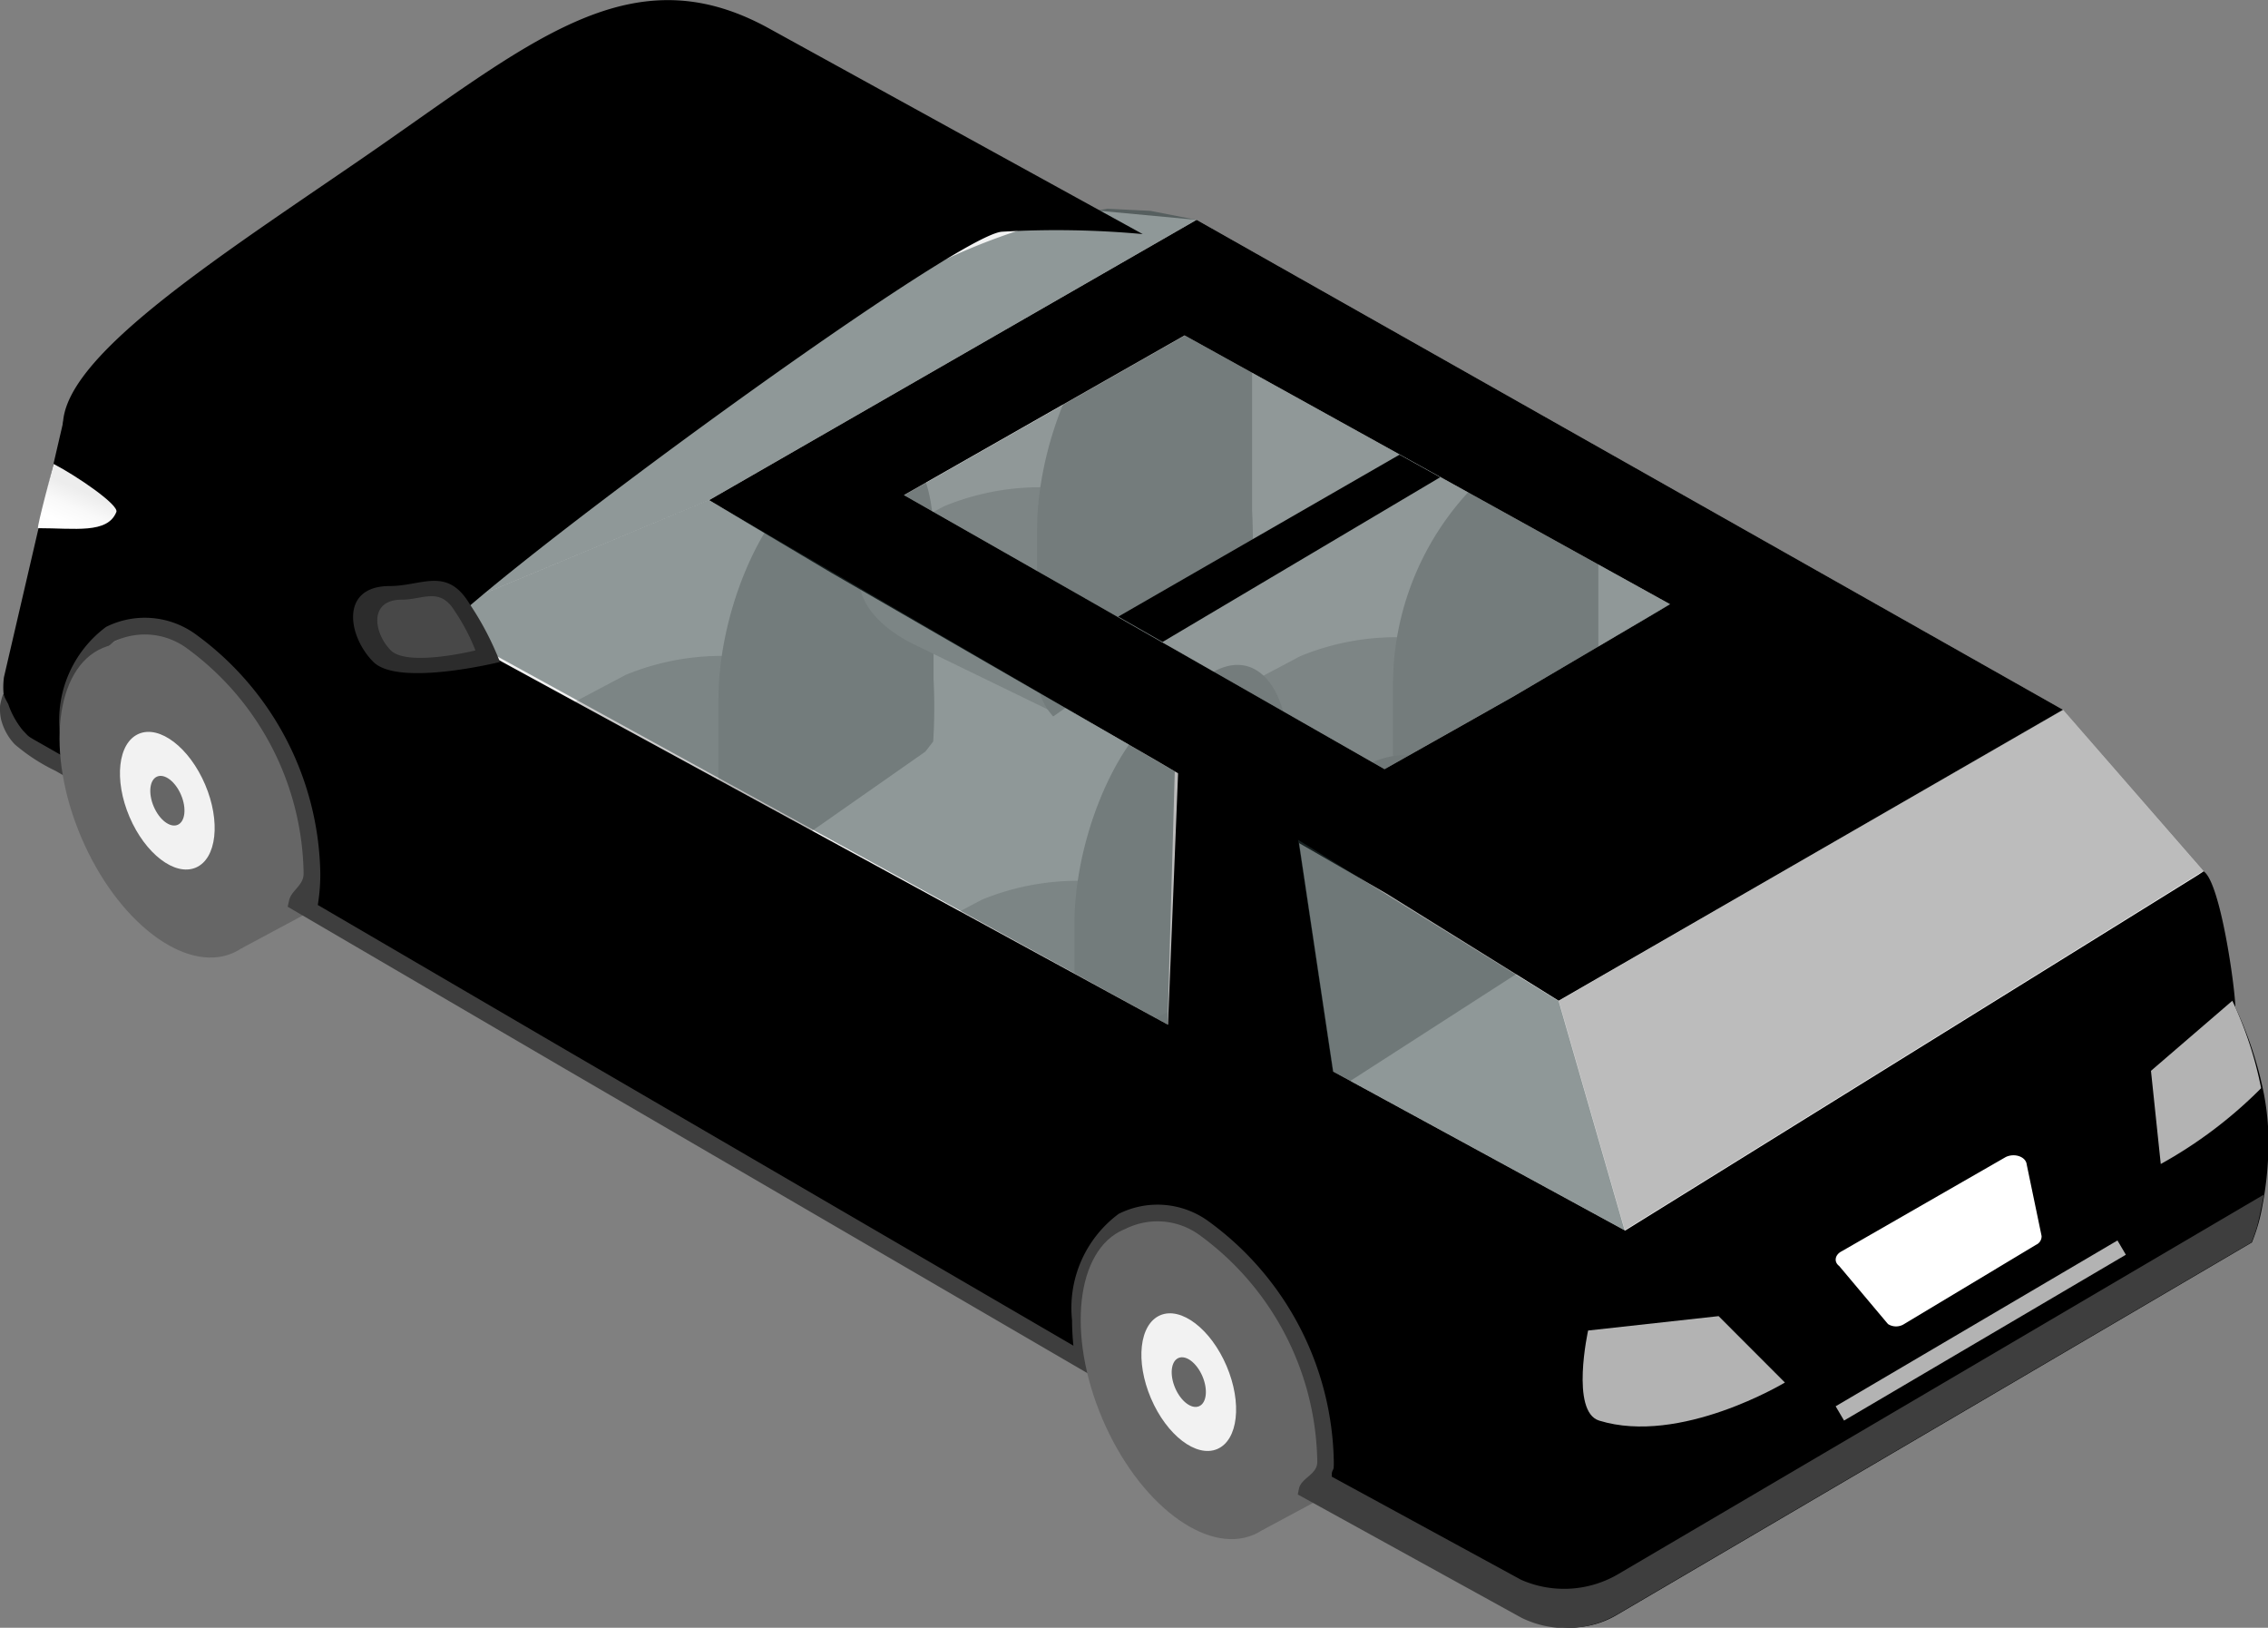 <svg xmlns="http://www.w3.org/2000/svg" xmlns:xlink="http://www.w3.org/1999/xlink" width="54.224" height="38.905" viewBox="0 0 54.224 38.905">
  <rect x="0" y="0" width="54.224" height="38.905" fill="#808080" stroke="none"/>
  <defs>
    <linearGradient id="linear-gradient" x1="0.593" y1="0.388" x2="0.146" y2="1.263" gradientUnits="objectBoundingBox">
      <stop offset="0.013" stop-color="#ededed"/>
      <stop offset="0.276" stop-color="#f9f9f9"/>
      <stop offset="0.528" stop-color="#fff"/>
      <stop offset="0.778" stop-color="#fcfcfc"/>
      <stop offset="0.93" stop-color="#f4f4f4"/>
      <stop offset="1" stop-color="#ededed"/>
    </linearGradient>
  </defs>
  <g id="car" transform="translate(0 0)">
    <g id="Gruppe_1213" data-name="Gruppe 1213">
      <path id="Pfad_3734" data-name="Pfad 3734" d="M1931.072,2743.207l3.3,7.19,1.88-1.008h0l.268-.144a2.361,2.361,0,0,0,.806-2.031,6.179,6.179,0,0,0-2.583-4.933,1.765,1.765,0,0,0-1.45-.241h0l-.005,0-.358.19Z" transform="translate(-1904.192 -2713.825)" fill="#666"/>
      <path id="Pfad_3735" data-name="Pfad 3735" d="M1985.572,2712.177l3.3,7.19,1.88-1.007h0l.268-.144a2.362,2.362,0,0,0,.805-2.031,6.175,6.175,0,0,0-2.583-4.932,1.764,1.764,0,0,0-1.45-.242h0l0,0-.358.189Z" transform="translate(-1983.107 -2696.696)" fill="#666"/>
      <path id="Pfad_3736" data-name="Pfad 3736" d="M1887.447,2693.88l3.858-7.182,8.563-3.384,9.2,3.119,2.839.265,20.716,11.712,3.356,3.852-13.834,10.758Z" transform="translate(-1883.298 -2681.443)" fill="#f2f2f2"/>
      <g id="Gruppe_1212" data-name="Gruppe 1212" transform="translate(12.932 6.485)">
        <g id="Gruppe_1208" data-name="Gruppe 1208" transform="translate(0 4.032)">
          <path id="Pfad_3737" data-name="Pfad 3737" d="M1960.186,2719.437h0l-3.273-1.589c-1.475-.779-1.637-1.971-.36-2.646l1.17-.619a6.035,6.035,0,0,1,5,.19l2.141,1.107-.035.307C1965.077,2716.313,1960.122,2719.669,1960.186,2719.437Z" transform="translate(-1955.692 -2708.971)" fill="#ccc"/>
          <path id="Pfad_3738" data-name="Pfad 3738" d="M1957.227,2703.71l1.035-.776c1.129-.847,2.053.061,2.053,2.018v3.371a13.185,13.185,0,0,1-.008,1.5l-.188.242-4.56,3.19a1.489,1.489,0,0,1-.385-1.076v-3.371C1955.174,2706.853,1956.1,2704.558,1957.227,2703.71Z" transform="translate(-1950.928 -2702.617)" fill="#bababa"/>
        </g>
        <g id="Gruppe_1209" data-name="Gruppe 1209" transform="translate(7.616)">
          <path id="Pfad_3739" data-name="Pfad 3739" d="M1943.186,2710.438h0l-3.273-1.59c-1.475-.78-1.636-1.971-.359-2.646l1.169-.619a6.038,6.038,0,0,1,5,.19l2.14,1.107-.035.307C1948.076,2707.313,1943.122,2710.669,1943.186,2710.438Z" transform="translate(-1938.692 -2699.971)" fill="#ccc"/>
          <path id="Pfad_3740" data-name="Pfad 3740" d="M1940.227,2694.71l1.034-.775c1.13-.847,2.054.06,2.054,2.018v3.371a13.236,13.236,0,0,1-.008,1.5l-.188.242-4.559,3.19a1.489,1.489,0,0,1-.385-1.076v-3.371C1938.174,2697.852,1939.1,2695.558,1940.227,2694.71Z" transform="translate(-1933.928 -2693.617)" fill="#bababa"/>
        </g>
        <g id="Gruppe_1210" data-name="Gruppe 1210" transform="translate(16.127 4.065)">
          <path id="Pfad_3741" data-name="Pfad 3741" d="M1924.186,2718.438h0l-3.273-1.589c-1.475-.78-1.636-1.97-.359-2.646l1.169-.619a6.035,6.035,0,0,1,5,.191l2.141,1.106-.035.307C1929.076,2715.313,1924.122,2718.67,1924.186,2718.438Z" transform="translate(-1919.692 -2708.452)" fill="#ccc"/>
          <path id="Pfad_3742" data-name="Pfad 3742" d="M1921.134,2702.661l.988-.74c1.078-.81,1.961.058,1.961,1.927v3.219a12.611,12.611,0,0,1-.008,1.433l-.18.231-4.353,3.046a1.423,1.423,0,0,1-.368-1.028v-3.219A6.8,6.8,0,0,1,1921.134,2702.661Z" transform="translate(-1914.928 -2701.617)" fill="#bababa"/>
        </g>
        <g id="Gruppe_1211" data-name="Gruppe 1211" transform="translate(8.511 9.407)">
          <path id="Pfad_3743" data-name="Pfad 3743" d="M1941.187,2731.438h0l-3.273-1.59c-1.475-.779-1.637-1.97-.359-2.646l1.169-.619a6.036,6.036,0,0,1,5,.191l2.141,1.107-.035.306C1946.077,2728.312,1941.122,2731.669,1941.187,2731.438Z" transform="translate(-1936.692 -2720.971)" fill="#ccc"/>
          <path id="Pfad_3744" data-name="Pfad 3744" d="M1938.227,2715.711l1.034-.776c1.129-.847,2.054.06,2.054,2.018v3.371a13.29,13.29,0,0,1-.008,1.5l-.189.242-4.559,3.189a1.485,1.485,0,0,1-.385-1.075v-3.372C1936.174,2718.853,1937.1,2716.559,1938.227,2715.711Z" transform="translate(-1931.928 -2714.617)" fill="#bababa"/>
        </g>
        <path id="Pfad_3745" data-name="Pfad 3745" d="M1907.089,2721.723a2.717,2.717,0,0,1-.059-.574,5.394,5.394,0,0,1,2.44-4.228c1.348-.777,2.44-.147,2.44,1.409a3.829,3.829,0,0,1-.056.629l7.459-4.679,3.171,1.585-14.467,9.314-4.559-1.783Z" transform="translate(-1889.913 -2705.025)" fill="#b3b3b3"/>
      </g>
      <path id="Pfad_3746" data-name="Pfad 3746" d="M1906.6,2690.868l20.716,11.711-12.061,6.953-4.116-2.561h0l-5.054-2.917-.487-.286-3.964-2.287-3.754-2.168-.1-.059-2.836-1.686Zm-2.643,9.059,1.506.86.63.357,5,2.854,1.97-1.11,1.129-.638,2.719-1.6.606-.357.4-.238-7.883-4.364-3.722-2.061-1.847,1.05-4.863,2.767Z" transform="translate(-1877.991 -2685.614)"/>
      <path id="Pfad_3747" data-name="Pfad 3747" d="M1934.214,2703.465l-3.73,2.19-3.1,1.75-11.484-6.548,6.71-3.816Z" transform="translate(-1894.282 -2689.021)" fill="#2f3f3f" opacity="0.5"/>
      <path id="Pfad_3748" data-name="Pfad 3748" d="M1885.521,2709.768a6.032,6.032,0,0,1-.067-.88,3.96,3.96,0,0,1,.2-1.3,2.734,2.734,0,0,1,.182-.4,1.949,1.949,0,0,1,.234-.329c.043-.048.087-.091.135-.135a1.572,1.572,0,0,1,1.57-.3,2.839,2.839,0,0,1,.6.265,6.992,6.992,0,0,1,2.913,5.569c0,.154-.008.3-.019.443s-.032.258-.056.381a.093.093,0,0,1,0,.032l.376.218,5.891,3.451,12.5,7.309c0-.008,0-.011,0-.02a6.537,6.537,0,0,1-.08-.959,2.873,2.873,0,0,1,.753-2.181,1.586,1.586,0,0,1,1.609-.293l.139.047a3.092,3.092,0,0,1,.432.207,7.026,7.026,0,0,1,2.929,5.6,4.072,4.072,0,0,1-.087.888v.008l3.866,2.164h0l.86.5a2.152,2.152,0,0,0,2.17,0l15.195-8.909a4.185,4.185,0,0,0,.25-.872,8.111,8.111,0,0,0,.147-1.578,6.156,6.156,0,0,0-.107-1.086,8.948,8.948,0,0,0-.686-2.084v-.008c-.008-.484-.358-2.969-.754-3.239l-13.834,8.583-6.98-3.8-.827-5.533-2.881-1.626-.242,6.04-19.193-10.457-3.328-3.387-3.872-.652-1.437,6.186a1.792,1.792,0,0,0,.871,1.788l.644.378a.024.024,0,0,0,0-.016Z" transform="translate(-1883.927 -2691.448)"/>
      <path id="Pfad_3749" data-name="Pfad 3749" d="M1884.217,2714.184a1.191,1.191,0,0,0,.022.325,1.345,1.345,0,0,0,.326.6,4.447,4.447,0,0,0,.985.64l.412.238c.068.035.366.211.441.255l-.151-.509a7.231,7.231,0,0,1-.211-.9,2.409,2.409,0,0,1,.907-2.183,1.7,1.7,0,0,1,1.712.149,6.783,6.783,0,0,1,2.814,5.4c0,.294-.3.4-.35.655l-.031.139,6.567,3.838,13.052,7.6-.068-.416c-.056-.329-.4-.838-.4-1.139a2.434,2.434,0,0,1,.915-2.2,1.705,1.705,0,0,1,1.72.154,6.819,6.819,0,0,1,2.83,5.43c0,.309-.382.381-.438.641l-.028.14,5.352,2.949a2.427,2.427,0,0,0,2.293-.089l15.155-8.885a3.613,3.613,0,0,0,.127-.357c.063-.214.171-.786.171-.786l-15.415,9.058a2.554,2.554,0,0,1-2.344.149l-4.541-2.473c.043-.25.063-.068.063-.348a7.251,7.251,0,0,0-3.028-5.771,2.07,2.07,0,0,0-2.116-.154,2.8,2.8,0,0,0-1.114,2.544c0,.194.012.4.032.606l-12.018-7-6.047-3.533a4.534,4.534,0,0,0,.06-.753,7.212,7.212,0,0,0-3.012-5.74,2.072,2.072,0,0,0-2.109-.154,2.781,2.781,0,0,0-1.106,2.529c0,.178.011.354.02.531-.9-.519-.7-.377-.9-.58a2.011,2.011,0,0,1-.354-.635,2.181,2.181,0,0,1-.12-.243A1.632,1.632,0,0,0,1884.217,2714.184Z" transform="translate(-1884.215 -2697.321)" fill="#3e3e3e"/>
      <rect id="Rechteck_184" data-name="Rechteck 184" width="0.396" height="7.817" transform="translate(44.088 33.953) rotate(-120.466)" fill="#b3b3b3"/>
      <path id="Pfad_3750" data-name="Pfad 3750" d="M1919.154,2729.478l6.98,3.8-1.578-5.477-6.229-3.853Z" transform="translate(-1887.291 -2703.874)" fill="#2d3e3e" opacity="0.5"/>
      <path id="Pfad_3751" data-name="Pfad 3751" d="M1942.34,2708.63l17.717,9.726.173-6.047-11.139-6.486Z" transform="translate(-1932.143 -2693.87)" fill="#2d3e3e" opacity="0.5"/>
      <path id="Pfad_3752" data-name="Pfad 3752" d="M1941.184,2700.048s6.7-5.1,10.293-7.34a14.854,14.854,0,0,1,5.989-2.431l1.028.051,1.1.214-11.657,6.7Z" transform="translate(-1930.987 -2685.288)" fill="#2d3e3e" opacity="0.5"/>
      <path id="Pfad_3753" data-name="Pfad 3753" d="M1929.234,2707.874l6.636-3.936-.973-.539-6.723,3.87Z" transform="translate(-1901.438 -2692.531)"/>
      <ellipse id="Ellipse_272" data-name="Ellipse 272" cx="3.964" cy="2.243" rx="3.964" ry="2.243" transform="matrix(-0.392, -0.92, 0.92, -0.392, 27.911, 37.561)" fill="#666"/>
      <ellipse id="Ellipse_273" data-name="Ellipse 273" cx="1.738" cy="0.983" rx="1.738" ry="0.983" transform="matrix(-0.392, -0.92, 0.92, -0.392, 28.198, 35.019)" fill="#f2f2f2"/>
      <ellipse id="Ellipse_274" data-name="Ellipse 274" cx="0.627" cy="0.355" rx="0.627" ry="0.355" transform="matrix(-0.392, -0.92, 0.92, -0.392, 28.341, 33.75)" fill="#666"/>
      <ellipse id="Ellipse_275" data-name="Ellipse 275" cx="3.964" cy="2.243" rx="3.964" ry="2.243" transform="matrix(-0.392, -0.92, 0.92, -0.392, 3.497, 23.661)" fill="#666"/>
      <ellipse id="Ellipse_276" data-name="Ellipse 276" cx="1.738" cy="0.983" rx="1.738" ry="0.983" transform="matrix(-0.392, -0.92, 0.92, -0.392, 3.777, 21.122)" fill="#f2f2f2"/>
      <ellipse id="Ellipse_277" data-name="Ellipse 277" cx="0.627" cy="0.355" rx="0.627" ry="0.355" transform="matrix(-0.392, -0.92, 0.92, -0.392, 3.921, 19.854)" fill="#666"/>
      <path id="Pfad_3754" data-name="Pfad 3754" d="M1902.858,2720.858,1899.5,2717l-12.05,6.964,1.578,5.477Z" transform="translate(-1850.181 -2700.041)" fill="#666" opacity="0.38"/>
      <path id="Pfad_3755" data-name="Pfad 3755" d="M1944.785,2690.393l5.818,3.162,2.307,1.857s-.416.044-.09-.834,12.422-9.769,13.672-9.9a22.574,22.574,0,0,1,3.375.056l-4.478-2.463-4.479-2.465c-3.333-1.822-5.732.393-9.767,3.162C1946.766,2685.971,1942.248,2688.827,1944.785,2690.393Z" transform="translate(-1942.547 -2679.139)"/>
      <path id="Pfad_3756" data-name="Pfad 3756" d="M1914.614,2750.948s-2.5,1.51-4.441.91c-.692-.214-.264-2.153-.264-2.153l3.12-.344Z" transform="translate(-1871.94 -2717.904)" fill="#b3b3b3"/>
      <path id="Pfad_3757" data-name="Pfad 3757" d="M1884.358,2734.209l.234,2.227a10.648,10.648,0,0,0,2.4-1.812,8.973,8.973,0,0,0-.686-2.084v-.008Z" transform="translate(-1832.932 -2708.615)" fill="#b3b3b3"/>
    </g>
    <path id="Pfad_3758" data-name="Pfad 3758" d="M1900.642,2741l.356,1.71a.22.22,0,0,1-.131.209l-3.177,1.908a.358.358,0,0,1-.365-.013l-1.167-1.388c-.133-.1-.1-.268.057-.349l3.927-2.255C1900.354,2740.721,1900.622,2740.815,1900.642,2741Z" transform="translate(-1852.187 -2713.168)" fill="#fff"/>
    <path id="Pfad_3759" data-name="Pfad 3759" d="M1998.825,2705.428c.887,0,1.662.139,1.873-.387.067-.168-.944-.86-1.5-1.148C1999.2,2703.893,1998.788,2705.421,1998.825,2705.428Z" transform="translate(-1997.916 -2692.804)" fill="url(#linear-gradient)"/>
    <path id="Pfad_3760" data-name="Pfad 3760" d="M1981.868,2712.071s-2.42.6-3.025,0-.818-1.815.392-1.815c.771,0,1.365-.473,1.908.428A7.109,7.109,0,0,1,1981.868,2712.071Z" transform="translate(-1969.915 -2696.249)" fill="#2c2c2c"/>
    <path id="Pfad_3761" data-name="Pfad 3761" d="M1982,2712.245s-1.617.4-2.021,0-.547-1.213.261-1.213c.516,0,.912-.316,1.275.287A4.8,4.8,0,0,1,1982,2712.245Z" transform="translate(-1970.633 -2696.699)" fill="#adadad" opacity="0.22"/>
  </g>
</svg>
